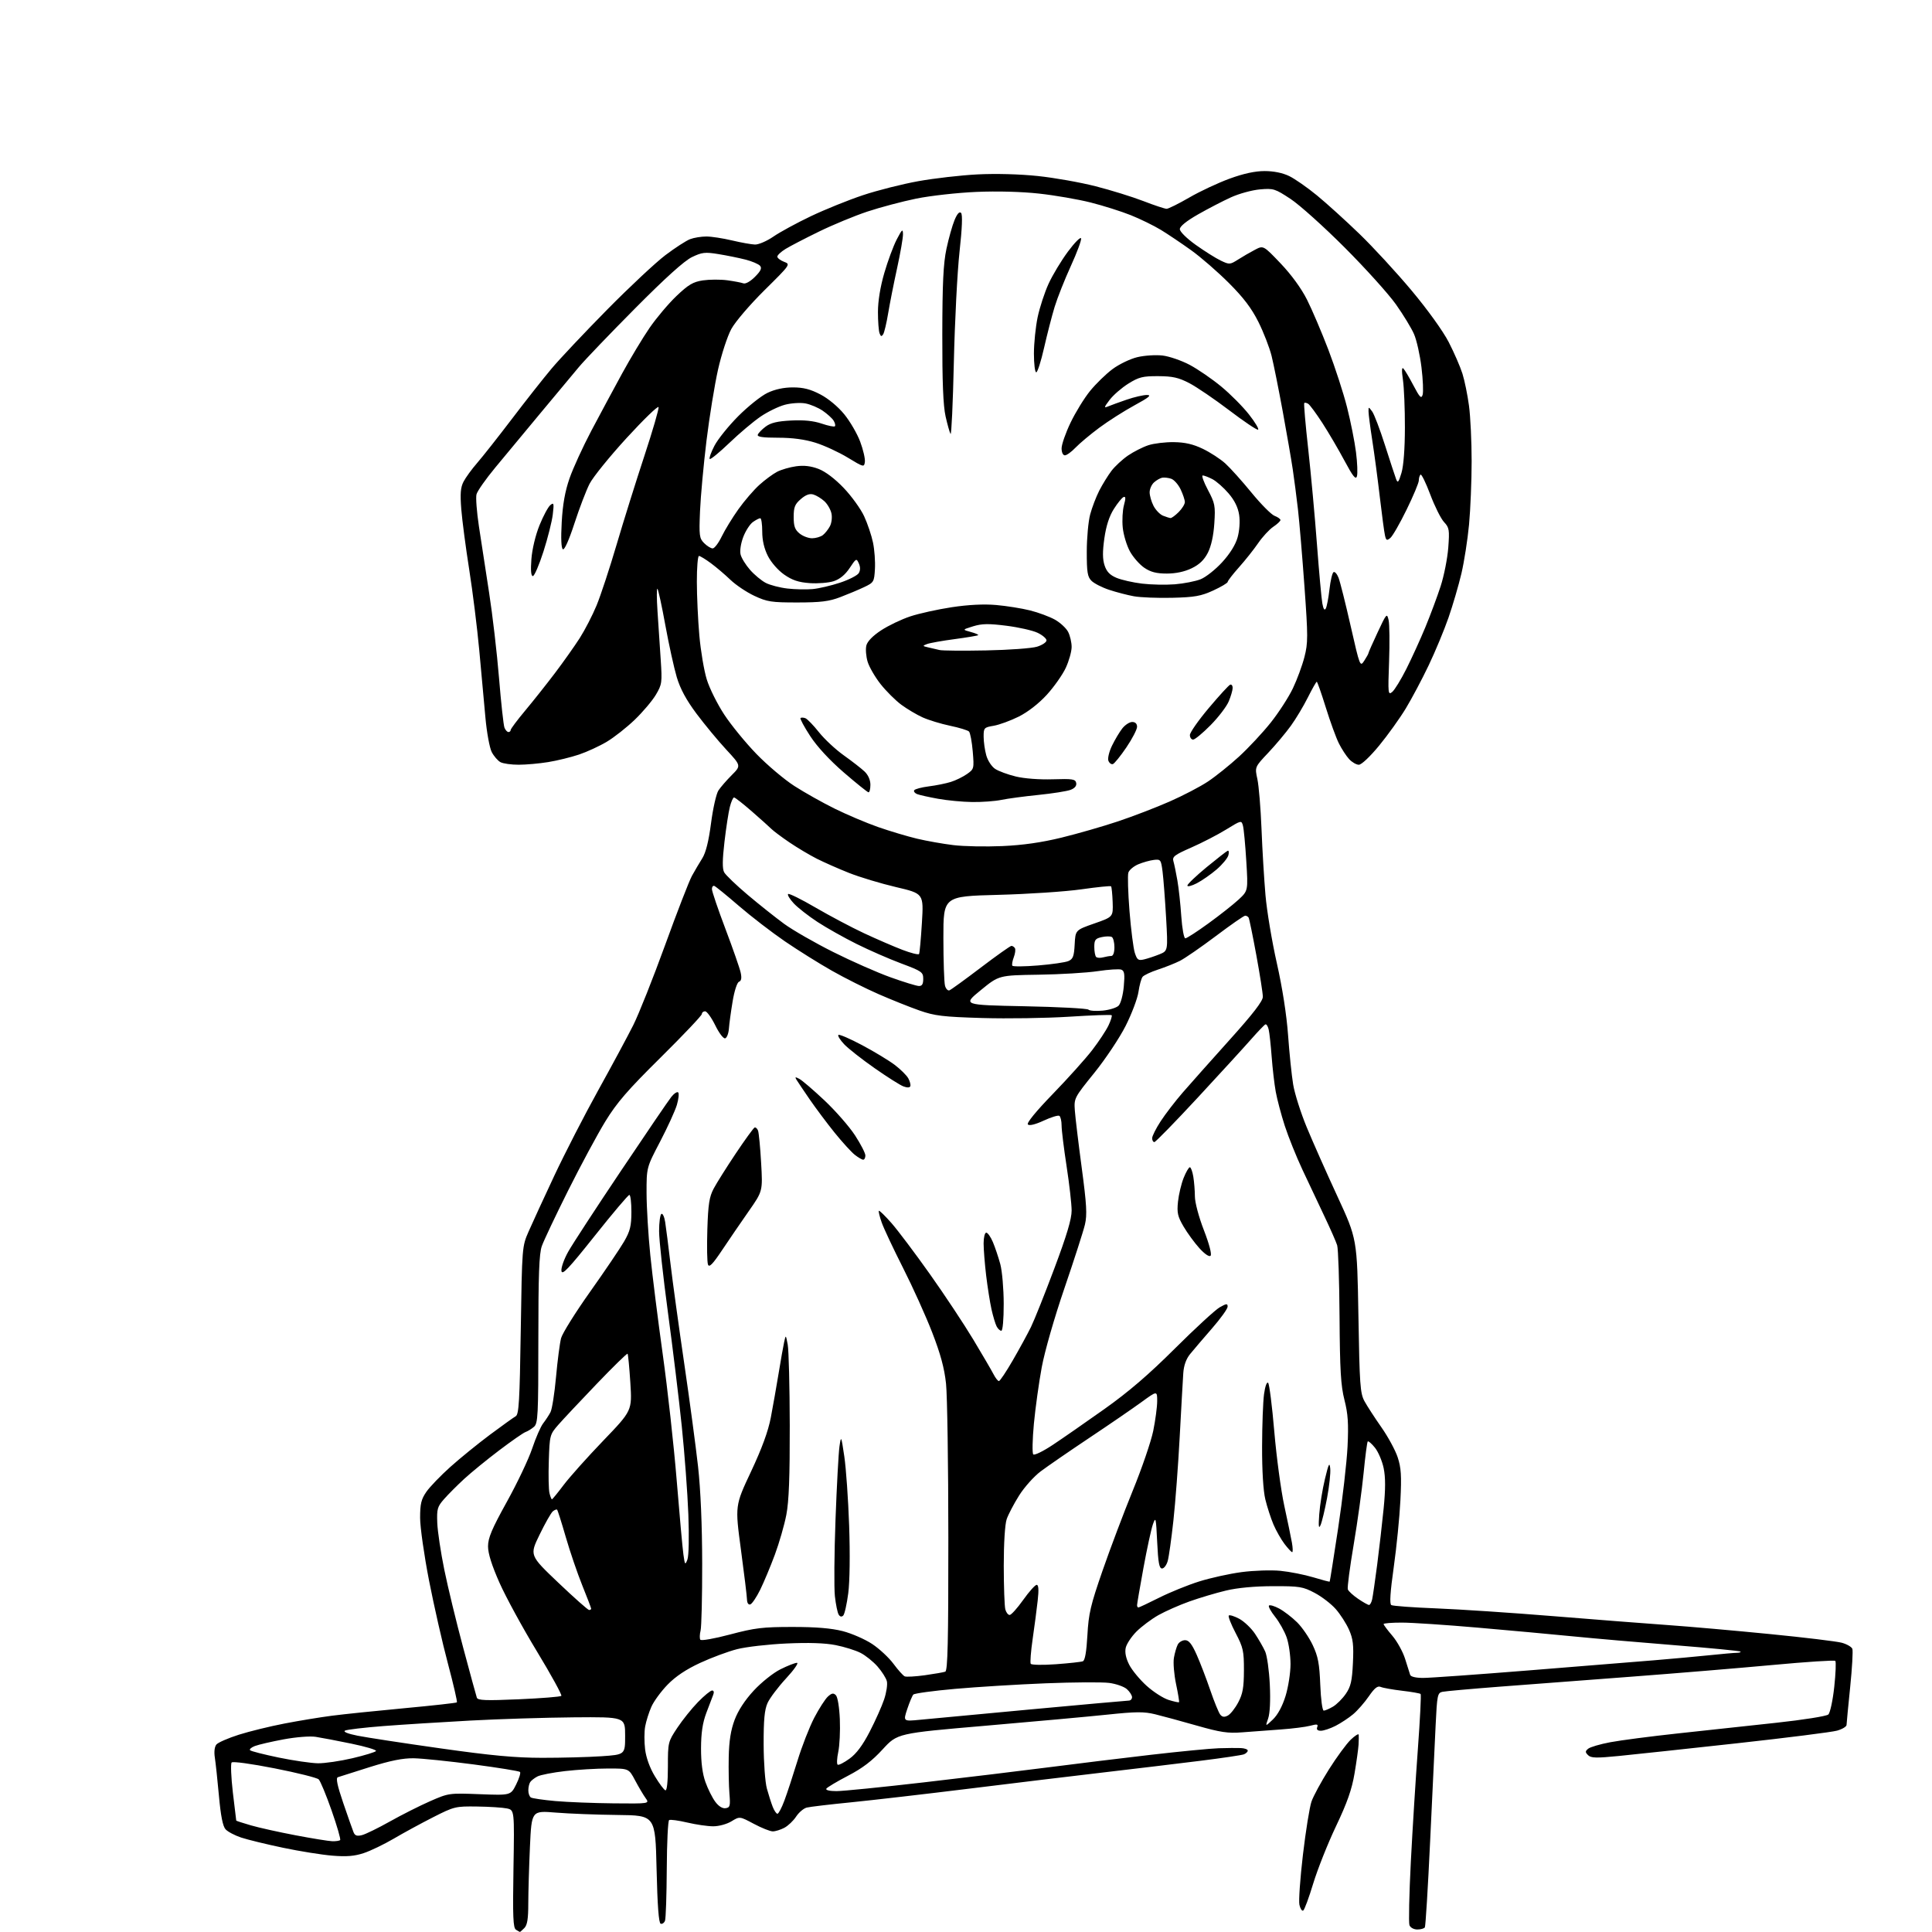 <?xml version="1.0" encoding="UTF-8" standalone="no"?>
<svg 
  version="1.1" 
  xmlns="http://www.w3.org/2000/svg" 
  xmlns:xlink="http://www.w3.org/1999/xlink" 
  xmlns:svg="http://www.w3.org/2000/svg"
  xmlns:rdf="http://www.w3.org/1999/02/22-rdf-syntax-ns#"
  xmlns:cc="http://creativecommons.org/ns#"
  xmlns:dc="http://purl.org/dc/elements/1.1/"
  viewBox="0 0 768 768"
  width="768"
  height="768"
>
<style>svg {background-color: white; }</style>"
<path stroke="none" fill="black" fill-rule="evenodd" d="M206.68,767.98C206.58,767.98 205.87,767.57 205.11,767.09C203.97,766.37 203.79,762.02 204.11,742.87C204.50,719.53 204.50,719.53 201.50,718.88C199.85,718.53 194.52,718.18 189.65,718.12C181.07,718.00 180.54,718.13 172.15,722.39C167.39,724.81 160.36,728.63 156.53,730.89C152.69,733.14 147.33,735.73 144.61,736.63C140.90,737.86 137.78,738.12 132.08,737.65C127.91,737.31 119.10,735.90 112.50,734.51C105.90,733.13 98.42,731.30 95.87,730.46C93.32,729.61 90.52,728.13 89.66,727.17C88.57,725.98 87.75,721.82 87.04,713.96C86.47,707.66 85.73,700.80 85.41,698.72C85.04,696.38 85.28,694.37 86.02,693.47C86.69,692.67 90.71,690.92 94.96,689.57C99.20,688.23 107.36,686.23 113.09,685.13C118.82,684.02 127.33,682.62 132.00,682.02C136.68,681.41 149.66,680.07 160.85,679.03C172.03,677.99 181.38,676.95 181.62,676.72C181.85,676.48 180.26,669.59 178.08,661.39C175.89,653.20 172.51,638.31 170.55,628.30C168.60,618.29 167.00,607.07 167.00,603.36C167.00,597.80 167.44,595.98 169.49,593.02C170.85,591.05 175.14,586.60 179.01,583.13C182.88,579.66 189.98,573.90 194.77,570.32C199.57,566.75 204.17,563.45 205.00,562.98C206.27,562.27 206.58,557.07 207.01,528.82C207.52,495.57 207.53,495.49 210.15,489.50C211.59,486.20 216.18,476.24 220.34,467.37C224.51,458.50 232.37,443.20 237.82,433.37C243.27,423.54 249.53,411.90 251.74,407.50C253.94,403.10 259.64,388.77 264.40,375.66C269.15,362.55 273.95,350.18 275.06,348.16C276.17,346.15 278.02,343.01 279.17,341.18C280.58,338.94 281.71,334.41 282.65,327.23C283.41,321.38 284.73,315.53 285.58,314.23C286.44,312.93 288.82,310.18 290.88,308.12C294.63,304.37 294.63,304.37 288.66,297.94C285.38,294.40 280.07,287.98 276.85,283.67C272.78,278.21 270.41,273.82 269.02,269.17C267.93,265.50 265.89,256.23 264.49,248.56C263.10,240.89 261.68,234.37 261.35,234.06C261.01,233.75 261.02,237.78 261.37,243.00C261.71,248.22 262.29,256.85 262.64,262.17C263.25,271.35 263.15,272.07 260.72,276.17C259.31,278.55 255.53,283.02 252.33,286.10C249.12,289.18 244.14,293.11 241.25,294.83C238.37,296.56 233.39,298.86 230.19,299.94C226.99,301.01 221.47,302.37 217.93,302.94C214.40,303.52 209.11,303.99 206.18,303.99C203.26,304.00 200.00,303.54 198.94,302.97C197.89,302.40 196.32,300.59 195.47,298.95C194.62,297.30 193.49,291.13 192.96,285.23C192.43,279.33 191.33,267.26 190.51,258.42C189.69,249.57 187.90,235.17 186.52,226.42C185.14,217.66 183.72,206.88 183.37,202.46C182.88,196.22 183.08,193.74 184.27,191.46C185.11,189.83 187.56,186.47 189.71,184.00C191.86,181.53 198.07,173.65 203.51,166.50C208.94,159.35 216.04,150.35 219.28,146.50C222.51,142.65 232.44,132.13 241.33,123.11C250.22,114.10 260.65,104.34 264.50,101.43C268.35,98.52 272.77,95.66 274.32,95.07C275.86,94.48 278.79,94.01 280.82,94.01C282.84,94.02 287.43,94.73 291.00,95.58C294.57,96.43 298.67,97.16 300.10,97.21C301.54,97.26 304.83,95.84 307.42,94.06C310.01,92.27 316.71,88.63 322.31,85.96C327.92,83.29 337.23,79.52 343.00,77.60C348.77,75.67 358.68,73.17 365.00,72.03C371.32,70.89 381.91,69.67 388.53,69.33C395.81,68.96 405.29,69.21 412.53,69.97C419.11,70.66 429.45,72.49 435.50,74.04C441.55,75.58 450.09,78.23 454.48,79.92C458.86,81.62 463.04,83.00 463.75,83.00C464.46,83.00 468.52,80.98 472.77,78.52C477.02,76.05 484.23,72.68 488.78,71.02C494.33,68.99 498.92,68.00 502.71,68.00C506.31,68.00 509.86,68.72 512.48,69.99C514.73,71.08 519.71,74.55 523.54,77.70C527.37,80.85 534.95,87.71 540.38,92.96C545.82,98.21 555.16,108.35 561.14,115.50C567.49,123.09 573.63,131.62 575.89,136.00C578.01,140.12 580.46,145.75 581.33,148.50C582.20,151.25 583.38,157.02 583.95,161.32C584.53,165.62 585.00,175.52 585.00,183.32C585.00,191.12 584.53,202.45 583.97,208.50C583.40,214.55 582.03,223.32 580.93,228.00C579.83,232.68 577.52,240.55 575.81,245.50C574.09,250.45 570.54,259.00 567.91,264.50C565.29,270.00 561.19,277.71 558.82,281.63C556.44,285.55 551.68,292.19 548.24,296.38C544.63,300.77 541.21,304.00 540.16,304.00C539.16,304.00 537.42,302.99 536.29,301.75C535.15,300.51 533.32,297.70 532.22,295.50C531.12,293.30 528.78,286.88 527.03,281.25C525.28,275.61 523.66,271.00 523.44,271.00C523.21,271.00 521.62,273.81 519.89,277.25C518.17,280.69 515.14,285.75 513.15,288.50C511.17,291.25 507.13,296.07 504.17,299.21C498.78,304.91 498.78,304.91 499.83,309.71C500.40,312.34 501.14,321.25 501.47,329.50C501.79,337.75 502.51,349.61 503.05,355.86C503.59,362.11 505.62,374.26 507.56,382.86C509.76,392.63 511.44,403.38 512.03,411.50C512.54,418.65 513.45,427.46 514.05,431.09C514.64,434.71 517.07,442.36 519.44,448.09C521.81,453.81 527.28,466.15 531.61,475.50C539.47,492.50 539.47,492.50 539.99,523.00C540.45,550.50 540.69,553.84 542.40,557.00C543.45,558.92 546.46,563.57 549.10,567.33C551.74,571.09 554.66,576.46 555.59,579.27C556.97,583.44 557.18,586.60 556.68,596.44C556.35,603.07 555.16,615.00 554.04,622.94C552.63,632.90 552.33,637.59 553.06,638.04C553.64,638.40 561.63,638.99 570.81,639.35C579.99,639.71 601.00,641.10 617.50,642.45C634.00,643.79 654.48,645.39 663.00,645.99C671.52,646.59 689.75,648.20 703.50,649.56C717.25,650.91 730.14,652.47 732.15,653.02C734.15,653.57 736.04,654.66 736.34,655.44C736.64,656.22 736.25,663.07 735.47,670.68C734.69,678.28 734.05,685.04 734.03,685.70C734.01,686.36 732.31,687.38 730.25,687.96C728.19,688.54 710.30,690.80 690.50,692.98C670.70,695.16 649.59,697.43 643.59,698.02C634.55,698.92 632.43,698.86 631.29,697.71C630.10,696.53 630.11,696.15 631.33,695.14C632.12,694.48 636.08,693.32 640.13,692.56C644.19,691.79 656.27,690.22 667.00,689.06C677.73,687.90 695.27,686.00 706.00,684.84C716.76,683.68 726.08,682.20 726.79,681.54C727.50,680.88 728.56,675.97 729.14,670.61C729.72,665.25 729.91,660.58 729.56,660.23C729.21,659.88 718.03,660.61 704.71,661.85C691.40,663.08 666.10,665.18 648.50,666.51C630.90,667.83 607.27,669.62 596.00,670.49C584.73,671.36 574.56,672.27 573.40,672.52C571.44,672.93 571.26,673.82 570.69,685.73C570.36,692.75 569.37,713.53 568.50,731.91C567.64,750.28 566.69,765.69 566.40,766.16C566.12,766.62 564.77,767.00 563.41,767.00C562.00,767.00 560.66,766.27 560.28,765.29C559.92,764.34 560.17,752.98 560.83,740.04C561.50,727.09 562.76,706.91 563.63,695.19C564.49,683.46 564.99,673.65 564.72,673.39C564.45,673.12 561.15,672.54 557.37,672.10C553.59,671.65 549.76,670.97 548.85,670.58C547.62,670.04 546.41,671.00 544.13,674.31C542.44,676.77 539.64,679.97 537.90,681.43C536.16,682.90 533.01,684.97 530.91,686.05C528.80,687.12 526.18,688.00 525.07,688.00C523.73,688.00 523.25,687.52 523.62,686.56C524.07,685.37 523.57,685.28 520.84,686.01C519.00,686.50 513.67,687.17 509.00,687.50C504.32,687.82 497.47,688.33 493.77,688.63C488.14,689.08 485.18,688.64 475.77,685.96C469.57,684.19 462.11,682.16 459.19,681.45C454.77,680.37 451.56,680.39 440.19,681.59C432.66,682.38 410.80,684.37 391.61,686.02C356.72,689.02 356.72,689.02 350.88,695.38C346.67,699.99 342.84,702.90 337.07,705.90C332.67,708.19 328.81,710.50 328.48,711.03C328.13,711.60 329.76,712.00 332.49,712.00C335.02,712.00 350.69,710.43 367.30,708.51C383.91,706.59 406.27,703.89 417.00,702.51C427.73,701.12 445.95,698.90 457.50,697.56C469.05,696.23 481.20,695.05 484.50,694.95C487.80,694.85 491.74,694.81 493.25,694.88C494.76,694.95 496.00,695.40 496.00,695.89C496.00,696.38 495.30,697.05 494.45,697.38C493.60,697.71 485.84,698.86 477.20,699.94C468.57,701.02 451.38,703.08 439.00,704.53C426.62,705.97 402.32,708.91 385.00,711.05C367.68,713.19 346.62,715.62 338.22,716.46C329.81,717.29 321.92,718.23 320.69,718.54C319.46,718.85 317.56,720.46 316.47,722.12C315.39,723.78 313.28,725.78 311.80,726.57C310.31,727.36 308.24,728.00 307.19,728.00C306.14,728.00 302.75,726.65 299.66,725.00C294.04,722.00 294.04,722.00 290.77,724.00C288.93,725.12 285.75,725.99 283.50,725.98C281.30,725.98 276.65,725.30 273.17,724.48C269.68,723.66 266.45,723.22 265.99,723.51C265.52,723.80 265.10,732.57 265.05,743.00C264.99,753.42 264.68,762.66 264.35,763.52C264.02,764.38 263.25,764.92 262.63,764.71C261.86,764.46 261.34,757.53 261.00,742.99C260.50,721.64 260.50,721.64 245.50,721.48C237.25,721.39 226.19,720.97 220.91,720.53C211.32,719.75 211.32,719.75 210.66,734.12C210.30,742.03 210.01,752.18 210.00,756.68C210.00,762.78 209.60,765.26 208.43,766.43C207.56,767.29 206.78,767.99 206.68,767.98zM518.05,759.47C517.56,759.77 516.88,758.74 516.54,757.19C516.20,755.63 516.83,746.66 517.94,737.25C519.05,727.84 520.58,718.35 521.33,716.16C522.08,713.98 525.21,708.21 528.28,703.35C531.35,698.48 535.25,693.18 536.93,691.56C538.62,689.95 540.05,689.05 540.11,689.56C540.16,690.08 540.14,691.85 540.05,693.50C539.96,695.15 539.24,700.31 538.45,704.98C537.38,711.34 535.54,716.58 531.07,725.98C527.80,732.86 523.74,743.09 522.03,748.71C520.33,754.33 518.54,759.17 518.05,759.47zM132.08,731.92C133.50,731.96 134.91,731.75 135.21,731.46C135.51,731.16 133.99,725.87 131.82,719.71C129.66,713.54 127.35,707.98 126.69,707.33C126.04,706.69 118.16,704.72 109.18,702.95C99.89,701.12 92.53,700.11 92.08,700.62C91.65,701.10 91.86,706.45 92.56,712.50C93.26,718.55 93.87,723.60 93.91,723.72C93.96,723.84 96.57,724.69 99.71,725.60C102.85,726.52 110.84,728.29 117.46,729.55C124.08,730.81 130.66,731.87 132.08,731.92zM143.89,729.49C145.32,729.13 150.32,726.69 155.00,724.06C159.68,721.43 166.86,717.81 170.96,716.01C178.33,712.78 178.54,712.75 190.71,713.22C203.01,713.69 203.01,713.69 205.18,709.35C206.37,706.97 207.06,704.73 206.71,704.38C206.36,704.03 198.07,702.68 188.29,701.39C178.50,700.10 167.80,699.00 164.50,698.94C160.18,698.87 155.27,699.85 147.00,702.44C140.68,704.42 134.96,706.24 134.30,706.47C133.45,706.77 134.07,709.76 136.44,716.70C138.28,722.09 140.12,727.32 140.53,728.32C141.09,729.71 141.90,729.99 143.89,729.49zM309.05,721.00C309.49,721.00 310.74,718.64 311.81,715.75C312.89,712.86 315.22,705.77 316.99,700.00C318.75,694.23 321.77,686.50 323.68,682.83C325.60,679.16 328.04,675.37 329.10,674.41C330.64,673.02 331.31,672.91 332.27,673.87C332.98,674.58 333.65,678.65 333.85,683.46C334.04,688.07 333.76,693.90 333.22,696.43C332.68,698.96 332.58,701.24 332.99,701.50C333.41,701.75 335.53,700.68 337.70,699.10C340.43,697.13 342.91,693.80 345.72,688.37C347.96,684.04 350.54,678.27 351.45,675.55C352.37,672.82 352.86,669.57 352.54,668.31C352.23,667.06 350.56,664.43 348.83,662.46C347.10,660.49 344.06,658.05 342.07,657.04C340.08,656.02 335.61,654.63 332.14,653.95C327.94,653.12 321.45,652.91 312.67,653.31C305.43,653.64 296.57,654.65 293.00,655.57C289.43,656.48 282.81,658.94 278.30,661.03C272.77,663.59 268.56,666.40 265.39,669.66C262.80,672.32 259.88,676.30 258.92,678.50C257.95,680.70 256.85,684.19 256.47,686.26C256.08,688.33 256.08,692.45 256.44,695.40C256.86,698.75 258.32,702.79 260.31,706.07C262.06,708.98 263.95,711.51 264.50,711.68C265.12,711.88 265.50,708.29 265.50,702.23C265.50,692.62 265.56,692.37 269.23,686.85C271.28,683.76 274.97,679.15 277.44,676.62C279.91,674.08 282.44,672.00 283.07,672.00C283.76,672.00 283.93,672.69 283.50,673.75C283.11,674.71 281.87,677.98 280.74,681.00C279.28,684.93 278.69,688.92 278.67,695.00C278.66,700.66 279.25,705.15 280.43,708.42C281.40,711.13 283.15,714.64 284.32,716.21C285.65,718.02 287.18,718.97 288.43,718.79C290.20,718.53 290.37,717.91 289.96,713.00C289.71,709.98 289.58,703.43 289.68,698.46C289.82,692.03 290.49,687.77 292.02,683.68C293.41,679.96 296.10,675.85 299.63,672.03C302.67,668.75 307.38,664.99 310.24,663.57C313.08,662.15 316.03,661.00 316.80,661.00C317.58,661.00 315.63,663.79 312.47,667.20C309.31,670.62 306.01,675.00 305.12,676.95C303.91,679.64 303.53,683.64 303.56,693.50C303.58,700.67 304.16,708.52 304.85,711.00C305.53,713.48 306.58,716.74 307.17,718.25C307.76,719.76 308.61,721.00 309.05,721.00zM243.87,716.86C258.24,717.00 258.24,717.00 256.62,714.75C255.73,713.51 253.87,710.36 252.48,707.75C249.97,703.00 249.97,703.00 241.73,703.01C237.20,703.01 229.51,703.47 224.64,704.03C219.77,704.59 214.82,705.55 213.64,706.17C212.46,706.79 211.17,707.79 210.77,708.40C210.36,709.00 210.02,710.49 210.02,711.69C210.01,712.90 210.47,714.17 211.04,714.53C211.62,714.88 216.01,715.52 220.79,715.95C225.58,716.37 235.97,716.78 243.87,716.86zM126.38,700.93C129.06,700.97 135.24,700.06 140.12,698.92C144.99,697.77 149.20,696.48 149.47,696.05C149.74,695.61 145.36,694.30 139.73,693.14C134.10,691.97 127.67,690.75 125.44,690.41C123.16,690.07 117.56,690.52 112.65,691.44C107.85,692.34 102.75,693.52 101.32,694.07C99.89,694.61 99.04,695.37 99.42,695.75C99.80,696.14 104.93,697.44 110.81,698.66C116.69,699.87 123.69,700.89 126.38,700.93zM215.50,698.76C223.20,698.77 233.78,698.49 239.00,698.14C248.50,697.50 248.50,697.50 248.50,690.00C248.50,682.50 248.50,682.50 228.00,682.67C216.72,682.77 198.28,683.34 187.00,683.95C175.72,684.56 160.20,685.54 152.50,686.13C144.80,686.73 137.89,687.54 137.14,687.95C136.32,688.41 138.27,689.20 142.14,689.97C145.64,690.67 160.43,692.93 175.00,694.99C195.32,697.87 204.77,698.75 215.50,698.76zM506.01,683.50C507.94,681.64 509.77,678.25 511.03,674.18C512.11,670.67 513.00,664.97 513.00,661.52C513.00,658.07 512.31,653.28 511.46,650.88C510.61,648.47 508.54,644.78 506.86,642.68C505.18,640.58 504.09,638.58 504.44,638.23C504.79,637.88 506.63,638.42 508.52,639.44C510.41,640.46 513.61,642.91 515.62,644.90C517.63,646.88 520.43,650.98 521.85,654.00C523.96,658.50 524.50,661.37 524.83,669.75C525.05,675.52 525.66,680.00 526.21,680.00C526.75,680.00 528.41,679.28 529.89,678.41C531.38,677.53 533.67,675.23 534.99,673.31C536.96,670.44 537.47,668.22 537.81,661.06C538.15,653.90 537.87,651.50 536.26,647.85C535.18,645.40 532.80,641.70 530.98,639.63C529.17,637.57 525.39,634.66 522.59,633.19C517.91,630.72 516.58,630.50 506.00,630.53C498.69,630.55 491.89,631.18 487.32,632.28C483.37,633.22 476.85,635.17 472.82,636.60C468.79,638.04 463.24,640.49 460.47,642.05C457.70,643.62 453.79,646.55 451.77,648.56C449.76,650.58 447.83,653.49 447.49,655.03C447.09,656.89 447.56,659.17 448.89,661.78C450.00,663.95 453.12,667.72 455.83,670.16C458.54,672.60 462.48,675.12 464.58,675.76C466.68,676.41 468.53,676.81 468.68,676.65C468.84,676.49 468.31,673.24 467.50,669.43C466.70,665.62 466.31,660.92 466.65,659.00C466.99,657.08 467.67,654.71 468.17,653.75C468.66,652.79 469.98,652.00 471.09,652.00C472.58,652.00 473.78,653.50 475.68,657.75C477.09,660.91 479.53,667.27 481.10,671.87C482.67,676.47 484.46,680.85 485.08,681.60C485.90,682.59 486.72,682.68 488.10,681.95C489.14,681.39 491.00,679.04 492.22,676.72C494.02,673.32 494.46,670.84 494.48,664.00C494.50,656.29 494.19,654.91 491.18,649.15C489.35,645.66 488.13,642.53 488.47,642.20C488.80,641.86 490.68,642.45 492.64,643.50C494.59,644.56 497.41,647.24 498.89,649.46C500.37,651.68 502.19,654.85 502.93,656.50C503.67,658.15 504.50,664.07 504.77,669.67C505.07,676.01 504.82,681.07 504.11,683.12C502.96,686.41 502.96,686.41 506.01,683.50zM365.76,683.63C369.47,683.26 389.38,681.40 410.00,679.49C430.62,677.58 448.06,676.02 448.75,676.01C449.44,676.00 450.00,675.39 450.00,674.65C450.00,673.92 449.09,672.48 447.97,671.47C446.85,670.46 443.66,669.34 440.88,668.98C438.10,668.63 426.75,668.70 415.66,669.14C404.57,669.58 388.38,670.58 379.68,671.35C370.97,672.12 363.49,673.14 363.06,673.62C362.62,674.11 361.54,676.70 360.64,679.39C359.02,684.29 359.02,684.29 365.76,683.63zM206.26,675.49C215.19,675.10 222.79,674.49 223.14,674.14C223.48,673.79 219.13,665.85 213.46,656.50C207.78,647.15 201.09,634.87 198.57,629.21C195.50,622.28 194.00,617.54 194.00,614.71C194.00,611.34 195.50,607.80 201.48,597.00C205.60,589.58 210.13,580.04 211.55,575.80C212.97,571.57 214.93,567.07 215.92,565.80C216.90,564.54 218.21,562.54 218.83,561.36C219.45,560.19 220.44,553.89 221.03,547.36C221.62,540.84 222.53,533.91 223.03,531.97C223.54,530.03 228.74,521.71 234.59,513.47C240.43,505.24 246.51,496.25 248.10,493.50C250.49,489.35 250.98,487.36 250.99,481.75C251.00,478.04 250.63,475.00 250.18,475.00C249.72,475.00 243.53,482.31 236.43,491.25C225.92,504.45 223.44,507.07 223.18,505.21C223.00,503.95 224.23,500.48 225.92,497.49C227.60,494.50 237.06,480.01 246.94,465.28C256.81,450.55 265.78,437.38 266.88,436.01C267.97,434.65 269.19,433.86 269.59,434.26C269.99,434.66 269.75,436.90 269.06,439.24C268.36,441.58 265.36,448.14 262.40,453.81C257.00,464.12 257.00,464.12 257.02,474.31C257.03,479.91 257.70,491.02 258.51,499.00C259.32,506.98 261.55,524.75 263.47,538.50C265.39,552.25 267.88,574.75 269.00,588.50C270.12,602.25 271.32,615.51 271.67,617.97C272.25,622.10 272.37,622.25 273.25,619.97C273.81,618.53 273.97,611.05 273.63,602.00C273.31,593.48 272.13,577.73 271.02,567.00C269.91,556.27 267.43,535.85 265.50,521.60C263.58,507.36 262.00,492.87 262.00,489.41C262.00,485.95 262.41,482.86 262.91,482.55C263.41,482.24 264.09,483.68 264.41,485.75C264.74,487.81 265.70,495.35 266.55,502.50C267.40,509.65 269.85,527.42 271.99,542.00C274.13,556.58 276.60,575.02 277.49,583.00C278.51,592.17 279.11,606.33 279.13,621.50C279.15,634.70 278.86,646.71 278.49,648.19C278.12,649.67 278.07,651.30 278.38,651.80C278.69,652.32 283.89,651.41 290.22,649.73C300.08,647.11 303.20,646.74 315.00,646.74C324.35,646.73 330.50,647.25 335.00,648.40C338.57,649.32 343.84,651.62 346.70,653.51C349.56,655.41 353.39,658.97 355.20,661.43C357.02,663.89 359.02,666.12 359.67,666.39C360.31,666.65 363.91,666.45 367.67,665.93C371.42,665.40 375.06,664.77 375.75,664.52C376.73,664.16 377.00,652.61 376.98,611.28C376.97,582.25 376.56,554.67 376.06,550.00C375.40,543.85 373.88,538.23 370.56,529.67C368.04,523.16 362.83,511.62 358.98,504.03C355.14,496.44 351.31,488.31 350.49,485.96C349.66,483.61 349.15,481.52 349.36,481.31C349.57,481.10 351.83,483.30 354.39,486.21C356.94,489.12 363.81,498.25 369.66,506.50C375.51,514.75 383.26,526.45 386.90,532.50C390.54,538.55 394.15,544.74 394.93,546.25C395.70,547.76 396.67,549.00 397.08,549.00C397.49,549.00 399.98,545.29 402.60,540.75C405.23,536.21 408.48,530.25 409.83,527.50C411.17,524.75 415.36,514.26 419.13,504.19C424.07,491.03 426.00,484.55 425.99,481.19C425.98,478.61 425.08,470.70 423.99,463.61C422.90,456.52 422.00,449.24 422.00,447.42C422.00,445.60 421.59,443.87 421.10,443.56C420.60,443.25 417.80,444.11 414.87,445.47C411.56,447.00 409.18,447.58 408.60,447.00C408.02,446.42 411.80,441.79 418.59,434.78C424.60,428.58 431.62,420.75 434.20,417.39C436.78,414.04 439.67,409.65 440.63,407.66C441.58,405.66 442.15,403.82 441.90,403.56C441.64,403.31 434.02,403.58 424.97,404.16C415.91,404.74 400.40,404.97 390.50,404.68C374.82,404.21 371.60,403.82 365.50,401.69C361.65,400.34 354.34,397.41 349.25,395.19C344.16,392.97 335.83,388.79 330.75,385.91C325.66,383.03 317.23,377.76 312.00,374.19C306.77,370.61 298.54,364.27 293.70,360.10C288.86,355.92 284.47,352.35 283.95,352.17C283.43,351.98 283.00,352.55 283.00,353.43C283.00,354.31 285.42,361.44 288.38,369.27C291.34,377.09 294.06,384.91 294.43,386.62C294.90,388.80 294.70,389.90 293.77,390.26C293.00,390.55 291.92,393.89 291.22,398.13C290.54,402.19 289.88,407.04 289.75,408.92C289.61,410.81 288.95,412.53 288.28,412.75C287.58,412.97 285.86,410.72 284.32,407.57C282.81,404.51 281.00,402.00 280.29,402.00C279.58,402.00 279.00,402.49 279.00,403.08C279.00,403.67 271.65,411.43 262.66,420.33C249.48,433.36 245.20,438.31 240.60,445.83C237.46,450.96 230.81,463.32 225.82,473.30C220.83,483.28 216.13,493.21 215.38,495.35C214.31,498.36 214.00,506.83 214.00,532.47C214.00,562.87 213.85,565.82 212.25,567.19C211.29,568.02 209.78,568.95 208.89,569.26C208.00,569.58 203.28,572.86 198.39,576.57C193.50,580.27 187.26,585.37 184.51,587.90C181.77,590.43 178.19,594.01 176.56,595.87C173.87,598.91 173.61,599.82 173.82,605.37C173.95,608.74 175.21,617.12 176.62,624.00C178.02,630.88 181.40,644.83 184.13,655.00C186.85,665.17 189.29,674.11 189.55,674.85C189.92,675.94 193.06,676.06 206.26,675.49zM565.72,667.00C568.35,667.00 587.15,665.66 607.50,664.03C627.85,662.40 650.35,660.58 657.50,659.99C664.65,659.40 674.55,658.49 679.50,657.98C684.45,657.46 689.36,657.03 690.42,657.02C691.47,657.01 692.12,656.78 691.85,656.52C691.59,656.26 679.93,655.13 665.94,654.01C651.95,652.90 633.66,651.31 625.31,650.48C616.96,649.65 599.86,648.09 587.31,647.00C574.76,645.91 561.24,645.01 557.25,645.01C553.26,645.00 550.00,645.27 550.00,645.59C550.00,645.92 551.56,648.00 553.47,650.23C555.37,652.46 557.66,656.58 558.54,659.39C559.43,662.20 560.33,665.06 560.55,665.75C560.79,666.52 562.77,667.00 565.72,667.00zM419.73,661.56C424.93,661.18 429.76,660.65 430.45,660.38C431.30,660.06 431.89,656.63 432.26,650.02C432.73,641.45 433.52,638.08 438.29,624.33C441.31,615.62 446.72,601.30 450.31,592.50C453.91,583.70 457.56,573.03 458.43,568.79C459.29,564.55 460.00,559.22 460.00,556.95C460.00,552.81 460.00,552.81 453.75,557.36C450.31,559.87 440.98,566.27 433.00,571.59C425.02,576.92 416.33,582.90 413.69,584.89C411.04,586.87 407.17,591.20 405.10,594.50C403.03,597.80 400.81,602.03 400.17,603.90C399.48,605.91 399.01,613.47 399.01,622.40C399.02,630.70 399.30,638.51 399.63,639.75C399.96,640.99 400.74,641.99 401.37,641.97C401.99,641.96 404.41,639.26 406.75,635.97C409.08,632.69 411.49,630.00 412.10,630.00C412.85,630.00 412.98,631.95 412.50,636.25C412.12,639.69 411.22,646.55 410.50,651.50C409.78,656.45 409.44,660.89 409.73,661.38C410.03,661.86 414.53,661.94 419.73,661.56zM335.20,642.20C334.57,642.83 333.93,642.70 333.39,641.84C332.92,641.10 332.25,637.80 331.88,634.50C331.52,631.20 331.63,617.48 332.13,604.00C332.63,590.52 333.34,577.48 333.70,575.00C334.35,570.57 334.38,570.63 335.63,579.00C336.32,583.67 337.19,596.05 337.55,606.50C337.94,617.83 337.80,628.68 337.19,633.37C336.62,637.69 335.73,641.67 335.20,642.20zM234.17,640.00C234.63,640.00 235.00,639.77 235.00,639.49C235.00,639.20 233.41,635.04 231.47,630.24C229.53,625.43 226.58,616.79 224.91,611.02C223.25,605.26 221.69,600.36 221.46,600.13C221.24,599.90 220.47,600.20 219.76,600.78C219.05,601.37 216.68,605.55 214.49,610.06C210.50,618.26 210.50,618.26 221.92,629.13C228.20,635.11 233.72,640.00 234.17,640.00zM452.52,639.00C452.81,639.00 456.52,637.25 460.77,635.12C465.02,632.98 472.16,630.08 476.64,628.67C481.11,627.26 488.72,625.58 493.54,624.94C498.36,624.30 505.32,624.07 509.00,624.43C512.68,624.79 518.55,625.96 522.05,627.01C525.54,628.07 528.48,628.84 528.57,628.72C528.67,628.60 530.18,619.05 531.93,607.50C533.68,595.95 535.36,581.33 535.67,575.00C536.11,565.88 535.85,562.05 534.44,556.50C532.99,550.79 532.63,544.72 532.49,523.50C532.40,509.20 531.97,496.38 531.54,495.00C531.11,493.62 528.83,488.45 526.48,483.50C524.12,478.55 520.19,470.23 517.75,465.00C515.30,459.77 512.14,451.90 510.71,447.50C509.29,443.10 507.68,437.02 507.13,434.00C506.58,430.98 505.85,424.68 505.50,420.00C505.15,415.32 504.62,410.47 504.31,409.21C504.01,407.94 503.43,407.04 503.02,407.21C502.62,407.37 500.08,410.01 497.39,413.07C494.70,416.14 485.13,426.60 476.12,436.32C467.11,446.04 459.35,454.00 458.87,454.00C458.39,454.00 458.00,453.30 458.00,452.45C458.00,451.60 459.53,448.56 461.39,445.70C463.26,442.84 467.19,437.72 470.14,434.32C473.09,430.92 481.46,421.51 488.75,413.40C498.13,402.98 502.00,397.96 502.00,396.23C502.00,394.88 500.83,387.42 499.40,379.64C497.97,371.86 496.60,365.16 496.34,364.75C496.09,364.34 495.47,364.00 494.97,364.00C494.47,364.00 489.23,367.64 483.33,372.09C477.42,376.53 470.99,380.97 469.04,381.95C467.09,382.93 463.17,384.49 460.33,385.42C457.48,386.35 454.73,387.65 454.20,388.30C453.68,388.96 452.94,391.65 452.56,394.28C452.18,396.91 449.89,402.98 447.47,407.78C445.05,412.58 439.43,421.00 434.99,426.50C427.00,436.39 426.92,436.56 427.27,441.50C427.47,444.25 428.70,454.50 430.01,464.27C431.96,478.86 432.19,482.89 431.28,486.77C430.67,489.37 427.01,500.73 423.16,512.00C419.15,523.70 415.27,537.22 414.11,543.50C412.99,549.55 411.59,559.63 410.99,565.91C410.40,572.18 410.29,577.69 410.74,578.14C411.20,578.60 414.70,576.89 418.53,574.34C422.37,571.80 431.57,565.40 439.00,560.13C448.66,553.28 456.65,546.41 467.08,536.02C475.10,528.04 483.09,520.69 484.83,519.69C487.56,518.14 488.00,518.10 488.00,519.42C488.00,520.26 485.19,524.17 481.75,528.11C478.31,532.06 474.42,536.62 473.09,538.25C471.50,540.21 470.58,542.79 470.37,545.86C470.20,548.41 469.56,559.73 468.96,571.00C468.36,582.27 467.23,597.35 466.44,604.50C465.66,611.65 464.65,618.85 464.19,620.50C463.73,622.15 462.71,623.50 461.93,623.50C460.81,623.50 460.39,621.20 460.00,613.00C459.53,603.19 459.42,602.73 458.28,606.00C457.61,607.92 455.92,615.72 454.53,623.32C453.14,630.92 452.00,637.55 452.00,638.07C452.00,638.58 452.23,639.00 452.52,639.00zM298.25,637.78C297.51,638.01 296.98,637.22 296.94,635.83C296.91,634.55 295.83,625.62 294.53,616.00C292.18,598.50 292.18,598.50 298.53,585.00C302.87,575.77 305.36,568.97 306.41,563.50C307.25,559.10 308.64,551.23 309.50,546.00C310.35,540.77 311.35,535.15 311.71,533.50C312.37,530.50 312.37,530.50 313.13,534.50C313.54,536.70 313.91,551.17 313.94,566.66C313.98,587.04 313.61,596.85 312.58,602.16C311.81,606.20 309.75,613.33 308.02,618.00C306.29,622.67 303.66,628.95 302.19,631.95C300.71,634.95 298.94,637.57 298.25,637.78zM544.21,638.00C544.62,638.00 545.18,636.99 545.46,635.75C545.73,634.51 546.62,628.33 547.45,622.00C548.27,615.67 549.42,605.61 550.02,599.63C550.78,591.91 550.78,587.27 550.03,583.62C549.44,580.79 547.88,577.13 546.57,575.49C545.25,573.85 543.96,572.73 543.70,573.00C543.44,573.27 542.70,578.90 542.06,585.50C541.42,592.10 539.65,604.92 538.11,614.00C536.57,623.08 535.52,631.08 535.78,631.80C536.04,632.51 537.87,634.20 539.86,635.55C541.84,636.90 543.80,638.00 544.21,638.00zM513.66,617.00C513.35,617.00 511.99,615.54 510.62,613.75C509.26,611.96 507.28,608.47 506.22,606.00C505.17,603.52 503.71,599.02 502.98,596.00C502.16,592.60 501.67,584.57 501.70,575.00C501.72,566.48 502.07,557.10 502.48,554.16C502.90,551.07 503.59,549.19 504.10,549.70C504.58,550.18 505.69,558.89 506.55,569.04C507.42,579.19 509.20,592.45 510.51,598.50C511.83,604.55 513.20,611.19 513.56,613.25C513.93,615.31 513.97,617.00 513.66,617.00zM524.94,606.25C524.20,607.92 524.07,606.81 524.42,601.94C524.68,598.33 525.69,592.03 526.68,587.94C528.15,581.82 528.52,581.07 528.79,583.74C528.98,585.52 528.41,590.81 527.53,595.49C526.65,600.17 525.49,605.01 524.94,606.25zM219.40,596.00C219.60,596.00 221.71,593.42 224.08,590.27C226.46,587.12 233.55,579.19 239.84,572.65C251.27,560.75 251.27,560.75 250.57,549.64C250.18,543.53 249.68,538.35 249.47,538.13C249.25,537.91 243.73,543.31 237.20,550.12C230.67,556.93 223.79,564.26 221.91,566.41C218.57,570.25 218.49,570.53 218.16,580.73C217.97,586.45 218.09,592.22 218.43,593.56C218.76,594.90 219.20,596.00 219.40,596.00zM398.04,529.00C397.50,529.00 396.66,528.21 396.17,527.25C395.67,526.29 394.76,523.25 394.14,520.50C393.53,517.75 392.57,511.69 392.01,507.03C391.46,502.37 391.00,496.63 391.00,494.28C391.00,491.92 391.47,490.00 392.05,490.00C392.63,490.00 393.82,491.69 394.69,493.75C395.56,495.81 396.88,499.75 397.63,502.50C398.37,505.25 398.98,512.34 398.99,518.25C399.00,524.50 398.60,529.00 398.04,529.00zM287.05,496.94C283.30,502.56 281.92,503.96 281.44,502.70C281.08,501.77 280.97,495.50 281.18,488.76C281.50,478.70 281.95,475.78 283.69,472.50C284.86,470.30 288.82,464.00 292.50,458.50C296.18,453.00 299.54,448.37 299.97,448.21C300.40,448.05 301.01,448.60 301.33,449.43C301.65,450.26 302.21,456.02 302.56,462.22C303.21,473.50 303.21,473.50 297.61,481.50C294.53,485.90 289.78,492.85 287.05,496.94zM481.22,499.18C480.68,499.72 478.90,498.52 476.77,496.17C474.82,494.01 471.99,490.14 470.48,487.56C468.14,483.56 467.81,482.11 468.27,477.68C468.57,474.83 469.58,470.59 470.51,468.25C471.45,465.91 472.56,464.00 472.98,464.00C473.40,464.00 474.02,465.69 474.36,467.75C474.70,469.81 474.98,473.37 474.99,475.65C475.00,477.99 476.55,483.83 478.57,489.03C480.71,494.58 481.77,498.63 481.22,499.18zM343.13,461.00C342.66,461.00 341.15,460.12 339.79,459.05C338.42,457.97 334.83,454.03 331.81,450.30C328.79,446.56 324.30,440.57 321.85,437.00C319.40,433.43 317.02,429.89 316.57,429.15C315.92,428.07 316.16,428.02 317.77,428.88C318.88,429.47 323.38,433.33 327.77,437.46C332.15,441.59 337.60,447.82 339.87,451.30C342.14,454.79 344.00,458.40 344.00,459.32C344.00,460.24 343.61,461.00 343.13,461.00zM361.87,431.78C361.64,432.39 360.60,432.42 359.12,431.86C357.81,431.37 352.64,428.10 347.62,424.58C342.60,421.07 337.18,416.81 335.57,415.11C333.96,413.41 332.93,411.74 333.27,411.40C333.61,411.06 337.85,412.88 342.69,415.46C347.52,418.03 353.37,421.57 355.68,423.32C357.99,425.07 360.41,427.47 361.06,428.65C361.70,429.83 362.07,431.24 361.87,431.78zM438.32,401.74C440.98,401.48 443.83,400.60 444.66,399.77C445.51,398.92 446.41,395.59 446.72,392.15C447.17,387.23 446.98,385.93 445.74,385.45C444.90,385.13 440.67,385.40 436.35,386.05C432.03,386.70 421.43,387.34 412.80,387.46C397.09,387.70 397.09,387.70 389.88,393.60C382.66,399.50 382.66,399.50 407.25,400.00C420.77,400.27 432.21,400.88 432.67,401.35C433.13,401.81 435.67,401.99 438.32,401.74zM377.42,393.67C378.06,393.42 383.68,389.35 389.91,384.61C396.14,379.88 401.61,376.00 402.06,376.00C402.51,376.00 403.14,376.41 403.45,376.92C403.76,377.42 403.56,379.03 403.00,380.50C402.44,381.97 402.18,383.49 402.42,383.88C402.67,384.27 407.28,384.23 412.68,383.78C418.08,383.34 423.49,382.56 424.70,382.04C426.53,381.25 426.95,380.15 427.20,375.41C427.50,369.73 427.50,369.73 435.00,367.10C442.50,364.48 442.50,364.48 442.30,358.62C442.18,355.39 441.90,352.56 441.66,352.32C441.42,352.09 436.11,352.63 429.86,353.52C423.61,354.42 408.71,355.41 396.75,355.72C375.00,356.29 375.00,356.29 375.01,372.90C375.02,382.03 375.31,390.54 375.65,391.81C375.98,393.08 376.78,393.91 377.42,393.67zM365.25,391.95C366.52,391.99 367.00,391.22 367.00,389.13C367.00,386.44 366.45,386.06 358.25,382.99C353.44,381.19 345.45,377.70 340.50,375.23C335.55,372.77 328.57,368.84 325.00,366.51C321.43,364.18 317.18,360.86 315.57,359.15C313.96,357.43 312.93,355.74 313.28,355.39C313.62,355.04 318.54,357.47 324.20,360.78C329.87,364.08 338.55,368.68 343.50,370.99C348.45,373.30 355.29,376.26 358.71,377.57C362.12,378.88 365.10,379.62 365.34,379.23C365.57,378.83 366.08,373.26 366.47,366.86C367.18,355.21 367.18,355.21 356.18,352.63C350.13,351.21 341.74,348.68 337.53,347.01C333.32,345.34 327.55,342.79 324.69,341.35C321.84,339.90 316.96,337.00 313.86,334.90C310.75,332.79 307.55,330.40 306.73,329.59C305.91,328.77 302.38,325.61 298.88,322.55C295.38,319.50 292.19,317.00 291.80,317.00C291.40,317.00 290.65,318.69 290.13,320.75C289.60,322.81 288.64,329.06 287.99,334.63C287.15,341.81 287.11,345.34 287.86,346.74C288.44,347.82 292.65,351.86 297.21,355.71C301.77,359.56 308.30,364.75 311.72,367.25C315.14,369.75 323.91,374.78 331.22,378.44C338.52,382.10 348.77,386.62 354.00,388.49C359.23,390.37 364.29,391.92 365.25,391.95zM454.83,381.37C456.30,381.02 459.03,380.11 460.89,379.36C464.29,377.98 464.29,377.98 463.54,364.74C463.12,357.46 462.49,349.25 462.14,346.50C461.53,341.73 461.37,341.51 458.68,341.83C457.13,342.01 454.35,342.79 452.50,343.56C450.66,344.34 448.87,345.83 448.54,346.88C448.21,347.93 448.41,354.80 448.99,362.14C449.58,369.49 450.53,376.96 451.10,378.75C452.03,381.61 452.47,381.92 454.83,381.37zM438.47,380.57C439.59,380.27 441.06,380.02 441.75,380.01C442.51,380.01 443.00,378.64 443.00,376.56C443.00,374.67 442.54,372.83 441.98,372.48C441.41,372.14 439.61,372.15 437.98,372.51C435.42,373.07 435.00,373.62 435.00,376.41C435.00,378.20 435.33,379.99 435.72,380.39C436.12,380.79 437.36,380.87 438.47,380.57zM471.18,373.00C471.74,373.00 475.86,370.34 480.34,367.08C484.83,363.83 490.22,359.58 492.33,357.63C496.15,354.09 496.15,354.09 495.42,342.31C495.03,335.82 494.43,329.50 494.10,328.26C493.50,326.03 493.44,326.04 487.39,329.76C484.04,331.82 477.82,335.04 473.57,336.90C466.81,339.87 465.92,340.56 466.46,342.40C466.80,343.55 467.51,346.98 468.03,350.00C468.56,353.02 469.26,359.44 469.58,364.25C469.91,369.06 470.63,373.00 471.18,373.00zM475.75,351.11C473.69,352.17 472.00,352.59 472.00,352.03C472.00,351.48 475.42,348.21 479.60,344.76C483.79,341.32 487.58,338.36 488.03,338.19C488.48,338.02 488.60,338.82 488.30,339.97C488.00,341.12 485.90,343.66 483.63,345.62C481.36,347.57 477.81,350.04 475.75,351.11zM398.43,336.33C406.61,335.97 414.00,334.91 421.96,332.97C428.34,331.41 438.46,328.50 444.44,326.50C450.42,324.50 459.65,320.95 464.96,318.61C470.27,316.28 477.11,312.71 480.16,310.68C483.22,308.65 488.79,304.18 492.54,300.75C496.29,297.31 501.96,291.24 505.13,287.25C508.31,283.26 512.27,277.13 513.94,273.63C515.61,270.14 517.68,264.52 518.54,261.14C519.97,255.57 519.97,253.02 518.55,233.25C517.69,221.29 516.53,207.45 515.96,202.50C515.39,197.55 514.46,190.35 513.88,186.50C513.31,182.65 511.51,172.30 509.90,163.50C508.28,154.70 506.30,144.80 505.48,141.50C504.66,138.20 502.31,132.12 500.25,128.00C497.52,122.54 494.33,118.33 488.50,112.50C484.10,108.10 477.37,102.25 473.54,99.50C469.71,96.75 464.28,93.10 461.48,91.39C458.67,89.69 453.29,87.05 449.51,85.54C445.74,84.03 438.56,81.76 433.57,80.50C428.58,79.24 419.37,77.65 413.09,76.96C406.13,76.19 396.38,75.93 388.07,76.29C380.58,76.61 369.85,77.81 364.22,78.95C358.60,80.10 349.84,82.43 344.75,84.12C339.66,85.82 331.00,89.40 325.50,92.09C320.00,94.77 314.04,97.87 312.25,98.97C310.46,100.07 309.00,101.44 309.00,102.01C309.00,102.58 310.19,103.50 311.65,104.06C314.30,105.06 314.28,105.09 303.90,115.36C298.06,121.14 292.27,127.91 290.70,130.80C289.16,133.63 286.79,140.88 285.43,146.91C284.08,152.93 282.01,165.65 280.84,175.18C279.68,184.71 278.52,197.30 278.27,203.16C277.86,212.97 278.00,214.00 279.91,215.91C281.06,217.06 282.59,218.00 283.30,218.00C284.02,218.00 285.64,215.86 286.90,213.25C288.17,210.64 291.14,205.78 293.51,202.45C295.88,199.12 299.63,194.76 301.85,192.76C304.07,190.75 307.25,188.41 308.92,187.54C310.60,186.67 314.00,185.69 316.48,185.35C319.59,184.92 322.37,185.25 325.38,186.40C328.11,187.44 331.91,190.32 335.41,193.99C338.51,197.24 342.15,202.28 343.50,205.20C344.85,208.11 346.44,212.83 347.03,215.67C347.63,218.52 347.97,223.24 347.80,226.17C347.51,231.29 347.35,231.57 343.50,233.39C341.30,234.44 337.02,236.23 334.00,237.38C329.58,239.07 326.24,239.48 317.00,239.49C306.65,239.50 304.94,239.23 299.87,236.86C296.77,235.41 292.50,232.54 290.37,230.50C288.24,228.45 284.74,225.47 282.60,223.89C280.45,222.30 278.32,221.00 277.85,221.00C277.38,221.00 277.00,225.61 277.01,231.25C277.01,236.89 277.46,246.51 278.00,252.62C278.54,258.74 279.87,266.62 280.96,270.12C282.04,273.63 285.17,279.91 287.91,284.07C290.64,288.23 296.39,295.27 300.69,299.70C304.99,304.14 311.78,309.88 315.78,312.45C319.79,315.03 327.01,319.09 331.84,321.47C336.66,323.85 344.41,327.13 349.05,328.76C353.70,330.38 360.65,332.46 364.50,333.38C368.35,334.30 374.88,335.45 379.00,335.95C383.12,336.45 391.87,336.62 398.43,336.33zM386.50,318.82C382.65,318.77 376.53,318.19 372.91,317.53C369.29,316.88 365.55,316.04 364.60,315.68C363.65,315.31 363.12,314.62 363.41,314.14C363.71,313.66 366.33,312.96 369.23,312.59C372.13,312.23 376.07,311.43 378.00,310.82C379.93,310.22 382.80,308.81 384.38,307.70C387.21,305.72 387.25,305.54 386.68,298.68C386.35,294.84 385.68,291.28 385.19,290.79C384.69,290.29 381.31,289.26 377.67,288.50C374.02,287.74 369.12,286.24 366.77,285.18C364.42,284.12 360.61,281.86 358.29,280.15C355.98,278.44 352.28,274.76 350.06,271.96C347.85,269.16 345.52,265.14 344.89,263.03C344.26,260.91 344.03,258.01 344.39,256.59C344.80,254.95 346.96,252.73 350.27,250.56C353.15,248.67 358.35,246.18 361.83,245.03C365.32,243.87 372.74,242.23 378.33,241.38C384.96,240.38 391.11,240.07 396.00,240.50C400.12,240.86 406.20,241.83 409.50,242.66C412.80,243.49 417.23,245.14 419.35,246.32C421.46,247.51 423.83,249.70 424.60,251.19C425.37,252.68 426.00,255.39 425.99,257.20C425.98,259.02 424.93,262.75 423.65,265.50C422.37,268.25 418.97,273.06 416.11,276.20C412.91,279.69 408.60,283.04 404.97,284.86C401.71,286.48 397.24,288.12 395.02,288.50C391.18,289.15 391.00,289.34 391.01,292.84C391.01,294.85 391.48,298.19 392.06,300.26C392.64,302.35 394.20,304.74 395.59,305.65C396.96,306.55 400.65,307.91 403.79,308.67C407.13,309.49 413.22,309.95 418.49,309.78C426.37,309.53 427.51,309.71 427.81,311.25C428.03,312.38 427.24,313.34 425.56,313.98C424.13,314.52 418.36,315.43 412.73,316.00C407.11,316.57 400.48,317.46 398.00,317.98C395.52,318.49 390.35,318.87 386.50,318.82zM345.25,314.96C344.84,314.93 340.43,311.39 335.45,307.09C329.78,302.19 324.79,296.78 322.07,292.60C319.68,288.94 317.95,285.72 318.22,285.45C318.49,285.18 319.36,285.20 320.15,285.50C320.94,285.81 323.36,288.31 325.54,291.06C327.72,293.81 332.17,297.96 335.44,300.28C338.70,302.60 342.42,305.49 343.69,306.70C345.12,308.07 346.00,310.07 346.00,311.95C346.00,313.63 345.66,314.98 345.25,314.96zM442.37,303.74C441.75,303.93 440.96,303.33 440.60,302.40C440.25,301.48 440.89,298.78 442.04,296.42C443.19,294.05 445.03,290.96 446.13,289.56C447.24,288.15 449.01,287.00 450.07,287.00C451.30,287.00 452.00,287.69 452.00,288.91C452.00,289.96 450.09,293.65 447.75,297.11C445.41,300.56 442.99,303.55 442.37,303.74zM474.28,294.00C473.58,294.00 473.00,293.18 473.00,292.19C473.00,291.19 476.38,286.35 480.52,281.44C484.66,276.52 488.48,272.35 489.02,272.17C489.56,271.98 490.00,272.56 490.00,273.45C490.00,274.34 489.31,276.74 488.46,278.78C487.61,280.83 484.36,285.09 481.24,288.25C478.12,291.41 474.99,294.00 474.28,294.00zM202.11,291.00C202.60,291.00 203.00,290.63 203.00,290.19C203.00,289.74 205.61,286.25 208.80,282.44C211.99,278.62 217.32,271.90 220.65,267.50C223.98,263.10 228.39,256.86 230.46,253.64C232.52,250.41 235.54,244.56 237.16,240.64C238.78,236.71 242.36,225.85 245.11,216.50C247.86,207.15 252.83,191.29 256.14,181.25C259.45,171.21 261.99,162.48 261.78,161.84C261.57,161.20 255.87,166.72 249.11,174.09C242.35,181.47 235.72,189.66 234.37,192.30C233.02,194.94 230.31,202.03 228.35,208.05C226.21,214.62 224.38,218.73 223.76,218.35C223.10,217.94 222.93,214.08 223.29,207.61C223.68,200.55 224.61,195.29 226.39,190.18C227.78,186.16 231.70,177.61 235.09,171.18C238.49,164.76 243.97,154.55 247.28,148.50C250.59,142.45 255.50,134.28 258.20,130.35C260.91,126.41 265.72,120.71 268.89,117.68C273.66,113.14 275.50,112.05 279.39,111.46C281.98,111.08 286.34,111.05 289.07,111.41C291.79,111.78 294.68,112.33 295.49,112.63C296.34,112.96 298.27,111.89 300.08,110.07C302.40,107.76 302.93,106.62 302.15,105.68C301.56,104.97 298.93,103.85 296.29,103.18C293.66,102.51 288.81,101.53 285.53,101.00C280.25,100.14 279.04,100.29 275.03,102.22C272.02,103.68 264.47,110.49 252.50,122.55C242.60,132.52 232.52,143.03 230.11,145.91C227.69,148.78 220.79,157.07 214.76,164.32C208.74,171.57 200.70,181.25 196.90,185.84C193.10,190.42 189.73,195.23 189.41,196.52C189.08,197.81 189.52,203.51 190.37,209.18C191.22,214.86 193.04,226.70 194.41,235.50C195.78,244.30 197.56,259.60 198.37,269.50C199.18,279.40 200.15,288.29 200.53,289.25C200.91,290.21 201.62,291.00 202.11,291.00zM553.43,275.06C554.39,274.26 556.92,270.13 559.06,265.88C561.20,261.62 564.59,254.19 566.59,249.36C568.59,244.52 571.33,237.18 572.67,233.04C574.02,228.89 575.38,222.00 575.71,217.72C576.24,210.59 576.10,209.74 574.03,207.53C572.79,206.21 570.32,201.28 568.55,196.57C566.78,191.86 565.03,188.30 564.67,188.67C564.30,189.03 564.00,190.09 564.00,191.01C564.00,191.92 561.82,197.14 559.15,202.59C556.49,208.04 553.58,213.10 552.69,213.84C551.30,215.00 551.01,214.86 550.55,212.84C550.25,211.55 549.33,204.65 548.49,197.50C547.66,190.35 546.31,180.22 545.49,175.00C544.68,169.78 544.01,164.63 544.01,163.56C544.00,161.64 544.01,161.64 545.45,163.56C546.25,164.63 548.55,170.68 550.56,177.00C552.58,183.32 554.57,189.40 554.99,190.50C555.62,192.16 555.98,191.74 557.10,188.00C557.94,185.21 558.46,178.37 558.47,170.00C558.49,162.57 558.13,154.03 557.69,151.00C557.15,147.35 557.21,145.84 557.87,146.50C558.42,147.05 560.22,150.08 561.87,153.23C564.34,157.95 564.99,158.61 565.51,156.97C565.86,155.87 565.66,150.95 565.06,146.03C564.46,141.12 563.13,135.16 562.09,132.80C561.06,130.43 557.83,125.12 554.91,121.00C551.99,116.88 542.83,106.71 534.55,98.42C526.27,90.13 516.58,81.42 513.00,79.07C506.84,75.01 506.21,74.81 500.81,75.29C497.68,75.57 492.50,76.99 489.31,78.45C486.11,79.90 480.24,82.95 476.25,85.22C471.63,87.86 469.00,89.98 469.00,91.09C469.00,92.08 471.74,94.78 475.35,97.36C478.85,99.85 483.31,102.66 485.27,103.59C488.70,105.23 488.94,105.21 492.16,103.17C494.00,102.00 497.01,100.25 498.86,99.29C502.21,97.53 502.21,97.53 509.07,104.72C513.34,109.20 517.30,114.64 519.56,119.13C521.56,123.09 525.37,132.04 528.04,139.00C530.70,145.97 534.05,156.26 535.47,161.89C536.90,167.51 538.50,175.56 539.03,179.76C539.57,183.97 539.73,188.28 539.40,189.33C538.93,190.81 537.81,189.41 534.47,183.17C532.10,178.73 528.14,171.98 525.68,168.17C523.21,164.36 520.67,160.91 520.03,160.52C519.39,160.12 518.68,159.98 518.46,160.21C518.23,160.43 518.94,168.69 520.04,178.56C521.13,188.43 522.70,205.50 523.52,216.50C524.35,227.50 525.31,238.02 525.65,239.88C526.07,242.16 526.52,242.81 527.03,241.88C527.44,241.12 528.10,237.69 528.49,234.25C528.88,230.81 529.60,227.75 530.10,227.44C530.60,227.13 531.50,228.14 532.10,229.69C532.70,231.24 534.87,239.86 536.91,248.86C540.59,265.03 540.65,265.18 542.32,262.64C543.24,261.23 544.00,259.85 544.00,259.59C544.00,259.33 545.65,255.60 547.66,251.31C551.16,243.82 551.34,243.62 551.99,246.50C552.36,248.15 552.45,255.57 552.18,263.00C551.71,275.76 551.78,276.42 553.43,275.06zM392.00,258.55C401.07,258.38 410.19,257.71 412.25,257.07C414.31,256.43 416.00,255.30 416.00,254.57C416.00,253.83 414.40,252.47 412.45,251.54C410.49,250.61 404.91,249.35 400.05,248.74C392.99,247.85 390.33,247.89 386.85,248.96C382.50,250.30 382.50,250.30 385.86,251.21C387.71,251.71 389.05,252.28 388.84,252.49C388.64,252.69 384.43,253.40 379.49,254.06C374.54,254.71 369.60,255.60 368.50,256.02C366.63,256.73 366.67,256.82 369.00,257.35C370.38,257.67 372.40,258.14 373.50,258.40C374.60,258.66 382.93,258.73 392.00,258.55zM466.01,237.63C460.23,237.77 453.37,237.50 450.76,237.03C448.16,236.56 443.72,235.40 440.89,234.46C438.07,233.53 434.91,231.91 433.88,230.88C432.30,229.30 432.00,227.47 432.01,219.25C432.02,213.89 432.62,207.25 433.36,204.50C434.09,201.75 435.73,197.47 436.99,195.00C438.26,192.53 440.43,189.01 441.82,187.18C443.21,185.35 446.18,182.61 448.42,181.07C450.67,179.54 454.30,177.70 456.50,176.98C458.70,176.26 463.27,175.71 466.65,175.76C471.07,175.82 474.31,176.57 478.15,178.42C481.09,179.83 485.12,182.45 487.09,184.24C489.07,186.04 493.75,191.25 497.50,195.84C501.25,200.42 505.37,204.57 506.66,205.06C507.95,205.55 509.00,206.30 509.00,206.73C509.00,207.15 507.71,208.36 506.14,209.41C504.58,210.46 501.88,213.38 500.14,215.91C498.41,218.43 494.98,222.75 492.52,225.50C490.07,228.25 488.04,230.86 488.03,231.31C488.01,231.75 485.41,233.29 482.26,234.74C477.40,236.96 474.89,237.41 466.01,237.63zM323.00,234.17C325.48,233.95 330.39,232.80 333.92,231.63C337.45,230.46 340.80,228.75 341.36,227.84C342.04,226.73 342.05,225.43 341.40,223.97C340.46,221.85 340.32,221.92 337.76,225.79C335.99,228.46 333.86,230.22 331.44,231.02C329.43,231.68 325.13,232.03 321.89,231.80C317.43,231.48 314.95,230.65 311.74,228.42C309.30,226.72 306.55,223.59 305.25,221.02C303.76,218.08 303.00,214.79 303.00,211.29C303.00,208.38 302.65,206.00 302.22,206.00C301.79,206.00 300.48,206.67 299.31,207.50C298.13,208.32 296.40,211.00 295.46,213.45C294.48,216.04 294.03,218.97 294.40,220.44C294.74,221.83 296.44,224.57 298.16,226.53C299.89,228.50 302.69,230.82 304.40,231.71C306.10,232.59 309.98,233.60 313.00,233.95C316.02,234.30 320.52,234.40 323.00,234.17zM467.00,232.27C470.57,231.98 475.19,231.08 477.25,230.27C479.31,229.45 483.18,226.40 485.84,223.48C488.93,220.10 491.15,216.53 491.96,213.63C492.72,210.93 492.97,207.28 492.58,204.67C492.13,201.70 490.76,198.91 488.36,196.11C486.40,193.82 483.52,191.28 481.95,190.47C480.38,189.66 478.65,189.00 478.10,189.00C477.56,189.00 478.48,191.59 480.16,194.75C482.98,200.07 483.17,201.06 482.71,208.08C482.39,212.94 481.47,217.12 480.14,219.73C478.68,222.58 476.77,224.42 473.72,225.89C470.90,227.26 467.42,228.00 463.83,228.00C459.72,228.00 457.42,227.41 454.90,225.71C453.03,224.45 450.46,221.53 449.18,219.22C447.90,216.90 446.61,212.64 446.31,209.75C446.02,206.86 446.23,202.84 446.79,200.81C447.54,198.09 447.50,197.25 446.65,197.58C446.01,197.82 444.27,199.96 442.77,202.33C440.94,205.23 439.70,209.05 439.00,213.99C438.25,219.31 438.27,222.29 439.09,224.77C439.91,227.26 441.20,228.60 443.83,229.70C445.81,230.53 450.37,231.56 453.97,232.00C457.56,232.43 463.43,232.55 467.00,232.27zM211.82,229.00C211.09,229.00 210.90,226.76 211.24,222.25C211.54,218.29 212.87,212.74 214.46,208.80C215.95,205.12 217.88,201.52 218.75,200.80C220.16,199.64 220.27,200.03 219.74,204.50C219.42,207.25 217.75,213.89 216.03,219.25C214.31,224.61 212.42,229.00 211.82,229.00zM322.86,213.97C324.31,213.95 326.21,213.39 327.09,212.72C327.96,212.05 329.23,210.46 329.90,209.19C330.58,207.92 330.86,205.62 330.51,204.07C330.17,202.52 328.91,200.35 327.70,199.24C326.49,198.13 324.53,196.94 323.35,196.58C321.85,196.12 320.33,196.67 318.35,198.38C315.97,200.42 315.50,201.60 315.50,205.50C315.50,209.21 315.99,210.57 317.86,212.09C319.16,213.14 321.41,213.99 322.86,213.97zM465.30,205.94C465.73,205.97 467.20,204.90 468.55,203.55C469.90,202.20 471.00,200.41 471.00,199.58C471.00,198.75 470.24,196.48 469.32,194.54C468.40,192.61 466.71,190.70 465.57,190.31C464.43,189.93 462.82,189.74 462.00,189.89C461.18,190.05 459.71,190.88 458.75,191.75C457.79,192.61 457.00,194.39 457.00,195.70C457.00,197.02 457.70,199.45 458.55,201.10C459.41,202.75 461.09,204.50 462.30,204.99C463.51,205.47 464.86,205.90 465.30,205.94zM343.80,183.60C343.51,185.80 343.35,185.76 337.00,181.91C333.43,179.74 327.64,177.07 324.14,175.98C319.91,174.66 314.96,174.00 309.31,174.00C303.20,174.00 300.94,173.67 301.23,172.81C301.45,172.16 302.86,170.70 304.36,169.58C306.39,168.06 309.03,167.44 314.51,167.16C319.56,166.90 323.42,167.30 326.63,168.39C329.22,169.27 331.58,169.75 331.88,169.45C332.18,169.15 331.95,168.14 331.37,167.20C330.79,166.27 328.84,164.50 327.04,163.27C325.25,162.05 322.16,160.74 320.18,160.37C318.20,160.00 314.54,160.23 312.04,160.89C309.54,161.54 305.17,163.67 302.33,165.61C299.48,167.55 293.90,172.26 289.92,176.08C285.94,179.89 282.43,182.76 282.12,182.46C281.81,182.15 282.66,179.78 284.00,177.20C285.34,174.61 289.60,169.32 293.47,165.43C297.34,161.55 302.55,157.38 305.07,156.18C308.07,154.75 311.54,154.00 315.20,154.00C319.35,154.00 322.13,154.71 326.11,156.79C329.27,158.44 333.14,161.66 335.61,164.69C337.91,167.51 340.76,172.41 341.94,175.58C343.13,178.75 343.96,182.36 343.80,183.60zM423.31,181.00C422.54,181.00 422.00,179.85 422.00,178.22C422.00,176.69 423.60,172.10 425.57,168.00C427.53,163.91 431.01,158.25 433.32,155.41C435.62,152.58 439.63,148.67 442.24,146.73C444.84,144.79 449.28,142.65 452.10,141.98C454.92,141.30 459.43,141.01 462.14,141.33C464.84,141.65 469.71,143.33 472.96,145.06C476.20,146.79 481.82,150.64 485.43,153.63C489.05,156.61 494.04,161.63 496.51,164.78C498.98,167.93 500.59,170.64 500.08,170.80C499.58,170.97 494.42,167.50 488.61,163.08C482.80,158.67 475.68,153.82 472.78,152.31C468.50,150.09 466.16,149.56 460.42,149.53C454.26,149.50 452.72,149.89 448.53,152.50C445.89,154.15 442.55,157.05 441.11,158.94C438.82,161.96 438.74,162.28 440.50,161.55C441.60,161.09 444.93,159.88 447.91,158.86C450.88,157.84 454.48,157.01 455.91,157.01C457.91,157.02 456.79,157.96 451.00,161.11C446.88,163.36 440.57,167.36 437.00,170.02C433.43,172.67 429.18,176.23 427.56,177.92C425.95,179.61 424.04,181.00 423.31,181.00zM379.17,144.00C378.80,160.22 378.21,173.05 377.86,172.50C377.51,171.95 376.62,168.80 375.88,165.50C374.93,161.26 374.54,151.72 374.58,133.00C374.61,112.58 374.99,104.76 376.23,98.90C377.12,94.73 378.57,89.58 379.45,87.48C380.50,84.96 381.38,83.98 382.03,84.63C382.68,85.28 382.47,90.57 381.43,100.06C380.55,108.00 379.54,127.78 379.17,144.00zM411.92,148.00C411.41,148.00 411.00,144.65 411.00,140.57C411.00,136.48 411.67,129.96 412.48,126.08C413.30,122.20 415.26,116.21 416.84,112.77C418.42,109.32 421.88,103.58 424.53,100.01C427.18,96.45 429.52,94.07 429.75,94.74C429.97,95.41 428.14,100.35 425.68,105.73C423.23,111.10 420.32,118.42 419.23,122.00C418.14,125.58 416.26,132.89 415.04,138.25C413.83,143.61 412.42,148.00 411.92,148.00zM351.09,132.86C350.45,133.88 350.14,133.80 349.64,132.50C349.29,131.59 349.00,127.77 349.00,124.03C349.00,119.73 349.92,114.03 351.52,108.54C352.90,103.77 355.13,97.76 356.47,95.18C358.59,91.12 358.91,90.84 358.95,93.10C358.98,94.53 357.92,100.60 356.61,106.60C355.30,112.59 353.70,120.66 353.06,124.53C352.42,128.39 351.53,132.14 351.09,132.86z" />

</svg>